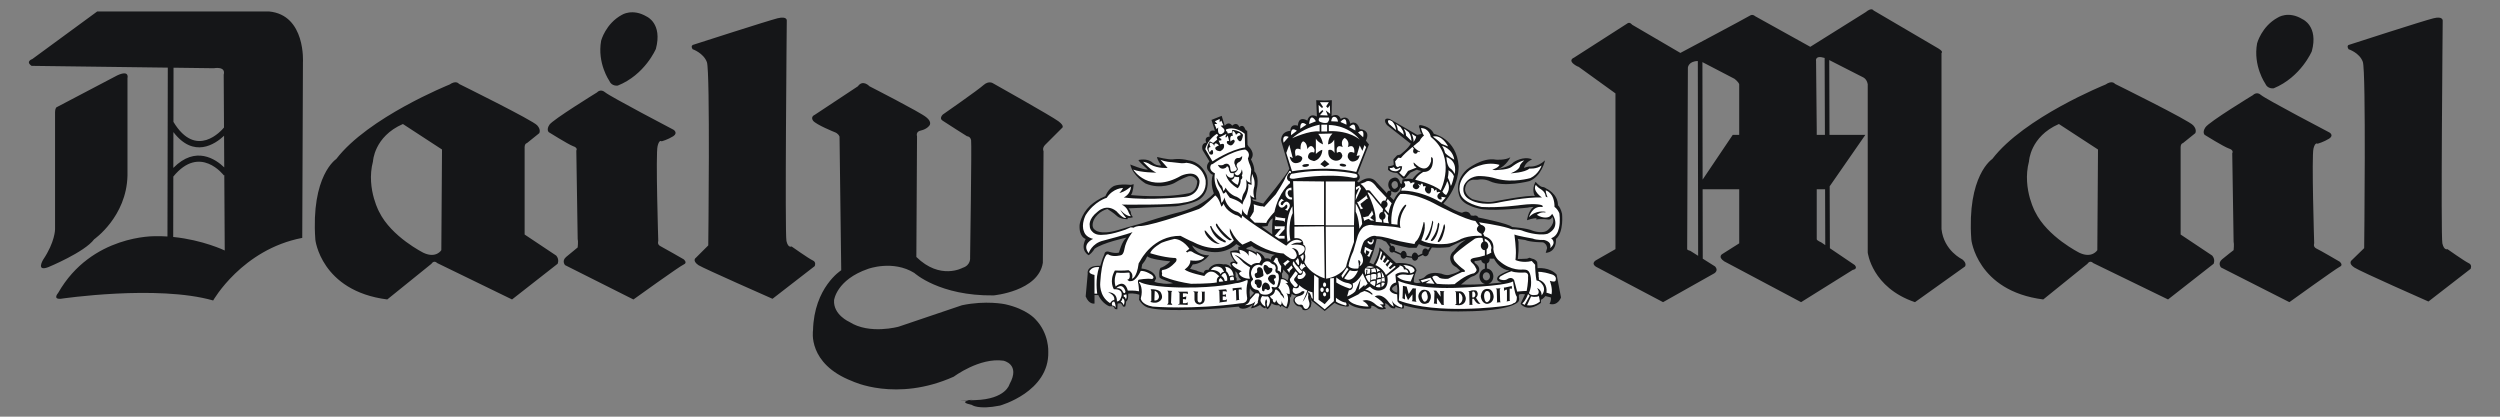 <svg xmlns="http://www.w3.org/2000/svg" fill="none" viewBox="0 0 240 40" height="40" width="240">
<rect x="0" y="0" width="240" height="40" fill="#808080" stroke="none"/>
<path fill="#151618" d="M121.625 22.122L122.146 22.513C122.081 21.927 122.18 20.947 122.18 20.947C121.786 21.207 121.69 21.697 121.69 21.697L121.135 21.762L121.625 22.122ZM143.005 26.363C142.94 26.233 142.841 26.136 142.677 26.136C142.516 26.136 142.352 26.298 142.352 26.527C142.352 26.757 142.516 26.918 142.677 26.918C142.872 26.918 143.037 26.757 143.037 26.527C143.036 26.463 143.005 26.429 143.005 26.363ZM142.992 24.832C143 24.86 143.005 24.894 143.005 24.928C143.004 25.009 142.978 25.087 142.931 25.153C142.884 25.219 142.819 25.269 142.743 25.297V25.779C142.833 25.788 142.92 25.815 142.999 25.86C143.078 25.904 143.147 25.964 143.201 26.036C143.307 26.178 143.363 26.35 143.363 26.526C143.363 26.878 143.163 27.162 142.871 27.25C143.676 27.188 144.181 27.114 144.181 27.114C143.396 26.95 143.853 26.494 143.853 26.494C144.213 26.199 144.897 25.97 144.897 25.97C144.082 25.871 143.626 25.22 143.427 24.829H142.992V24.832ZM142.581 27.27C142.269 27.218 142.026 26.913 142.026 26.527C142.026 26.158 142.25 25.86 142.548 25.792V25.313C142.458 25.299 142.376 25.258 142.311 25.194C142.247 25.13 142.205 25.048 142.19 24.959L142.188 24.961C141.862 25.057 141.567 25.057 141.567 25.057C141.502 25.221 141.633 25.287 141.633 25.287C142.318 25.776 141.862 26.233 141.862 26.233C141.537 26.527 141.373 26.527 141.373 26.527C141.047 26.626 140.263 27.312 140.263 27.312C141.135 27.338 141.934 27.312 142.581 27.27ZM133.636 24.243C133.695 24.244 133.753 24.225 133.801 24.191L134.452 24.473C134.452 24.668 134.582 24.833 134.746 24.833C134.848 24.833 134.937 24.768 134.989 24.674L135.541 24.756C135.577 24.92 135.69 25.029 135.823 25.029C135.974 25.029 136.126 24.89 136.146 24.69L136.607 24.471C136.662 24.553 136.743 24.605 136.837 24.605C136.998 24.605 137.162 24.441 137.162 24.245L137.457 23.758C138.012 23.801 138.569 23.79 139.122 23.724C140.002 23.266 140.722 23.005 140.722 23.005C140.459 23.2 140.197 23.366 140.033 23.56C139.869 23.723 139.717 23.898 139.577 24.082C139.459 24.168 139.364 24.281 139.301 24.412C139.238 24.544 139.209 24.689 139.217 24.834C139.242 25.021 139.308 25.199 139.412 25.356C139.576 25.551 139.805 25.651 139.805 25.651L140.165 25.976C139.87 26.206 139.217 26.367 139.217 26.367C138.857 26.501 138.37 26.271 138.37 26.271C137.226 26.011 136.835 26.531 136.835 26.531C136.606 26.791 136.182 26.826 136.182 26.826L136.377 27.121C135.952 27.252 135.726 27.088 135.726 27.088C135.692 26.533 135.986 25.978 135.986 25.978C135.855 25.097 134.026 25.259 134.026 25.259L133.571 24.832L133.472 24.733L132.428 23.754C132.428 24.049 132.297 24.473 132.136 24.833C132.005 25.125 131.841 25.388 131.841 25.388L131.45 25.191C131.524 25.082 131.579 24.961 131.611 24.833C131.937 24.049 132.166 22.939 132.166 22.939C132.361 22.939 132.527 22.972 132.656 23.004C132.755 23.07 132.82 23.103 132.82 23.103C132.896 23.139 132.979 23.174 133.068 23.209L133.428 23.721C133.394 23.781 133.376 23.849 133.376 23.918C133.375 24.113 133.472 24.243 133.636 24.243ZM137.281 23.735L137.09 24.006C137.064 23.961 137.027 23.924 136.982 23.897C136.938 23.87 136.887 23.855 136.835 23.852C136.671 23.852 136.541 24.014 136.541 24.243C136.541 24.274 136.543 24.306 136.551 24.334L136.135 24.529C136.091 24.375 135.958 24.242 135.823 24.242C135.662 24.242 135.531 24.437 135.531 24.633L135.033 24.548C135.039 24.523 135.041 24.497 135.041 24.471C135.041 24.277 134.908 24.078 134.746 24.078C134.624 24.078 134.522 24.187 134.478 24.323L133.902 24.063C133.921 24.017 133.931 23.968 133.93 23.918C133.93 23.754 133.799 23.592 133.635 23.592C133.609 23.591 133.583 23.596 133.559 23.606L133.406 23.33H133.403C134.234 23.6 135.265 23.788 135.265 23.788H135.984L136.214 23.428C136.51 23.594 136.893 23.689 137.281 23.735ZM133.412 18.162C133.439 18.195 133.464 18.226 133.491 18.254L133.45 18.327C133.428 18.312 133.403 18.304 133.376 18.303C133.246 18.303 133.147 18.434 133.147 18.564L133.116 18.532L132.853 18.238L132.757 18.14L132.169 17.52C131.483 16.606 130.439 17.52 130.439 17.52L130.277 17.389C130.83 17.062 130.343 16.638 130.343 16.638L131.419 13.863L131.125 13.505C131.649 12.427 130.539 12.395 130.539 12.395C130.211 11.415 129.624 11.873 129.624 11.873C129.429 10.926 128.709 11.415 128.709 11.415C128.448 10.763 127.828 11.154 127.828 11.154L127.859 9.62L127.142 9.652L126.358 9.62L126.423 11.186C125.642 10.795 125.508 11.578 125.508 11.578C124.596 11.055 124.596 12.068 124.596 12.068C123.843 11.838 123.877 12.557 123.877 12.557C122.866 12.655 122.996 13.537 122.996 13.537L123.778 16.212C123.583 16.702 121.266 19.542 121.266 19.542L120.285 19.249L120.22 19.086C120.448 19.217 120.612 19.151 120.612 19.151C120.515 18.825 120.644 18.172 120.644 18.172C120.939 16.9 120.416 16.442 120.416 16.442C120.448 15.919 120.089 15.3 120.089 15.3C120.579 14.68 119.861 14.059 119.861 14.059L119.763 13.895L119.731 12.557C119.6 12.557 119.534 12.393 119.534 12.393C119.338 11.838 118.979 12.198 118.979 12.198C118.718 11.611 118.294 12.068 118.294 12.068C117.934 11.578 117.575 12.068 117.575 12.068L117.281 11.12L116.302 11.511L116.629 12.556C115.91 12.392 116.139 13.111 116.139 13.111C115.519 13.143 115.812 13.698 115.812 13.698C115.225 13.763 115.454 14.417 115.454 14.417L116.106 15.493C115.583 16.081 116.074 16.473 116.074 16.473C116.238 16.767 116.434 16.767 116.434 16.767C116.139 17.649 116.532 18.563 116.532 18.563C116.107 19.053 115.487 19.444 114.932 19.737C114.117 20.129 113.398 20.325 113.398 20.325C112.124 20.62 109.612 21.435 109.612 21.435C108.73 21.662 107.327 22.086 107.327 22.086C105.564 22.611 105.107 22.056 105.107 22.056C104.683 21.793 105.009 21.107 105.009 21.107C105.434 20.259 106.315 20.063 106.315 20.063C106.936 20.456 107.164 20.683 107.164 20.683C107.555 21.076 108.242 21.043 108.242 21.043L108.274 20.912C108.567 20.946 108.763 20.847 108.763 20.847C108.567 20.652 108.567 20.423 108.567 20.423C108.567 20.26 108.339 20 108.339 20L112.876 19.804C113.04 19.773 113.17 19.773 113.3 19.738C114.867 19.445 115.227 19.086 115.227 19.086C116.303 18.236 115.847 16.833 115.847 16.833C115.259 15.463 114.117 15.396 114.117 15.396C113.235 15.168 112.583 15.299 112.583 15.299C112.093 15.332 111.082 15.071 111.082 15.071C111.049 15.265 111.473 15.886 111.473 15.886C111.327 15.899 111.179 15.883 111.039 15.838C110.899 15.793 110.769 15.721 110.658 15.626C110.135 15.136 109.286 15.364 109.286 15.364C109.417 15.626 110.202 16.279 110.202 16.279C109.744 16.311 108.505 15.79 108.505 15.79C108.733 16.868 109.973 17.617 109.973 17.617C111.442 18.238 112.715 17.585 112.715 17.585C113.335 17.194 113.955 16.965 113.955 16.965C114.049 16.922 114.151 16.9 114.253 16.901C114.356 16.901 114.458 16.924 114.551 16.968C114.644 17.011 114.726 17.074 114.793 17.153C114.859 17.231 114.907 17.323 114.935 17.422C114.869 18.532 114.053 18.564 114.053 18.564C111.702 19.054 108.569 18.727 108.569 18.727C108.797 18.434 108.83 17.683 108.83 17.683L108.569 17.748C107.199 17.617 106.838 17.912 106.838 17.912C106.349 18.206 106.121 18.826 106.121 18.826C105.5 19.087 105.011 19.413 104.651 19.74C103.737 20.623 103.639 21.601 103.639 21.601C103.574 22.776 104.226 22.94 104.226 22.94C103.639 24.081 104.52 24.506 104.52 24.506C104.912 24.214 105.075 23.886 105.075 23.886C105.858 23.3 108.143 22.809 108.143 22.809C107.686 23.169 107.424 24.245 107.424 24.245C107.033 24.375 106.38 24.146 106.38 24.146C106.021 24.115 106.021 24.409 106.021 24.409L105.857 24.8L105.628 25.519C104.225 25.453 104.421 26.268 104.421 26.268L104.225 28.455C104.552 29.27 105.074 29.141 105.074 29.141V28.326H105.432C105.857 29.206 106.51 29.402 106.51 29.402H106.706C106.934 29.337 107.033 29.665 107.033 29.665L107.261 29.696L107.293 29.141L107.553 29.11C107.718 29.175 107.815 29.436 107.815 29.436H108.01C108.075 29.305 108.108 28.946 108.108 28.946C108.37 28.782 108.303 28.196 108.303 28.196C108.826 28.097 109.381 28.295 109.381 28.295L109.349 28.782C109.74 29.436 110.231 29.534 110.231 29.534C110.558 29.63 111.046 29.696 111.634 29.729C112.647 29.794 113.919 29.76 115.095 29.729C116.37 29.665 117.644 29.566 118.914 29.434C119.045 29.629 119.109 29.598 119.109 29.598C119.664 29.793 120.284 29.205 120.284 29.205L120.089 29.598C120.514 29.565 120.971 29.27 120.971 29.27C121.084 29.425 121.244 29.54 121.427 29.598L121.526 29.5L121.657 29.694C121.917 29.564 122.081 29.109 122.081 29.109C122.376 29.369 122.8 29.303 122.8 29.303L122.931 29.498L123.027 29.334C123.222 29.468 123.582 29.629 123.582 29.629C123.975 29.139 123.811 28.423 123.811 28.423L123.91 28.584L124.006 28.194C124.201 28.388 124.53 28.388 124.53 28.388C123.91 28.648 124.268 29.107 124.268 29.107C124.344 29.236 124.459 29.338 124.596 29.399C124.699 29.387 124.804 29.413 124.888 29.474C124.973 29.535 125.031 29.625 125.052 29.728C125.542 29.957 125.836 29.433 125.836 29.433L125.902 29.042C125.803 28.812 125.803 28.454 125.803 28.454L125.902 28.878L126.063 28.977L127.173 29.857L128.122 29.073C128.643 29.433 129.362 29.433 129.362 29.433C129.622 29.433 129.428 29.107 129.428 29.107C130.277 29.793 131.549 29.629 131.549 29.629C131.743 29.468 131.614 29.369 131.614 29.369C131.844 29.27 132.234 29.598 132.234 29.598C132.56 29.825 133.05 29.629 133.05 29.629C133.019 29.468 132.855 29.434 132.855 29.434C133.084 29.434 132.953 29.109 132.953 29.109C133.18 29.139 133.378 29.401 133.378 29.401C133.572 29.664 133.933 29.598 133.933 29.598L133.963 29.434C134.193 29.598 134.713 29.629 134.713 29.629C134.846 29.498 134.746 29.303 134.746 29.303C137.097 30.022 140.588 29.889 140.588 29.889C145.127 29.858 145.747 28.977 145.747 28.977C145.911 28.779 145.812 28.552 145.812 28.552V28.292C146.042 28.159 146.401 28.259 146.401 28.259L146.072 28.945L145.976 29.174C146.758 30.055 147.933 29.075 147.933 29.075V28.78C148.163 28.684 148.358 28.423 148.358 28.423L148.882 28.554C148.947 28.849 148.751 29.174 148.751 29.174C149.566 29.401 149.858 28.554 149.858 28.554L149.437 26.364C148.783 25.615 147.608 25.744 147.608 25.744L147.574 25.189C147.509 24.994 147.282 24.864 147.085 24.832L146.833 24.741L146.595 24.832C146.235 24.862 145.712 24.862 145.712 24.862V24.832L145.778 24.079V23.232L145.712 22.937L146.401 23.036C146.922 23.263 148.131 23.263 148.131 23.263C148.522 23.427 148.522 23.818 148.522 23.818L148.391 24.277C149.501 24.178 149.37 22.937 149.37 22.937C150.152 22.284 149.956 20.521 149.956 20.521C149.857 20.097 149.696 19.836 149.596 19.737L149.565 19.706C149.565 18.595 148.455 18.105 148.455 18.105C148.26 17.942 148.031 17.942 148.031 17.942C147.771 17.877 147.41 17.452 147.41 17.452C146.986 18.235 147.345 18.822 147.345 18.822C146.691 18.691 143.426 19.345 143.426 19.345C142.644 19.541 141.339 19.117 141.339 19.117C140.521 18.659 140.654 18.072 140.654 18.072C140.815 17.125 141.599 17.256 141.599 17.256H141.829C142.514 17.125 143.004 17.387 143.004 17.387C144.374 18.039 146.821 17.387 146.821 17.387C147.996 16.929 148.324 15.395 148.324 15.395C147.54 16.114 146.79 15.983 146.79 15.983C146.624 16.016 146.461 16.06 146.3 16.114C146.431 15.559 147.082 15.297 147.082 15.297C146.235 14.938 145.321 15.559 145.321 15.559C144.865 16.049 143.851 16.211 143.851 16.211C144.601 15.918 144.994 15.101 144.994 15.101C144.505 15.395 143.624 15.329 143.624 15.329C142.285 15.068 140.816 16.275 140.816 16.275C139.477 17.516 140.131 18.887 140.131 18.887C140.295 19.278 140.686 19.573 141.11 19.736C141.73 20.03 142.381 20.096 142.381 20.096C143.786 20.259 146.659 19.932 146.659 19.932C146.919 19.866 147.214 19.866 147.214 19.866C146.69 20.259 146.594 21.14 146.594 21.14C147.116 20.946 147.506 20.946 147.506 20.946L147.476 21.076C148.096 20.978 148.616 21.076 148.616 21.076C148.945 21.107 149.01 20.816 149.01 20.816C149.401 21.402 148.616 22.057 148.616 22.057C148.16 22.513 147.149 22.153 147.149 22.153C146.594 21.893 145.156 21.793 145.156 21.793C144.896 21.467 141.925 20.88 141.925 20.88C141.761 20.585 141.469 20.716 141.469 20.716L141.206 20.683C140.946 20.063 140.359 20.423 140.359 20.423C139.934 20.357 139.249 19.966 138.855 19.737C138.66 19.64 138.563 19.542 138.563 19.542C140.129 17.812 140.031 15.952 140.031 15.952C139.836 13.275 137.649 12.851 137.649 12.851C137.324 12.068 136.279 12.002 136.279 12.002L136.214 12.166L136.31 12.395C136.279 12.559 136.474 12.852 136.474 12.852L136.05 12.95L133.406 11.415C132.755 11.253 133.015 11.806 133.015 11.806L133.146 12.002L135.431 13.798C135.201 14.254 134.42 14.842 134.42 14.842L134.125 14.908L133.765 15.299L133.798 15.822C133.634 15.952 133.274 15.952 133.274 15.952L133.243 16.279C133.47 16.606 134.123 16.606 134.123 16.606L134.645 17.128C134.809 17.226 134.94 17.096 134.94 17.096L135.396 16.574L136.016 16.281C136.18 16.378 136.475 16.411 136.475 16.411C136.051 16.575 135.595 17.194 135.595 17.194C135.235 17.096 134.646 17.226 134.646 17.226L134.581 17.585L134.562 17.672L134.42 17.585C134.19 16.639 133.471 17.226 133.471 17.226C133.355 17.352 133.286 17.513 133.275 17.683C133.264 17.854 133.313 18.023 133.412 18.162ZM133.427 18.845C133.506 18.809 133.57 18.697 133.57 18.563C133.57 18.525 133.562 18.488 133.546 18.454L133.59 18.344C133.692 18.427 133.82 18.472 133.951 18.471C134.287 18.46 134.418 17.975 134.418 17.975H134.5L134.418 18.366C134.09 18.562 133.798 19.214 133.798 19.214L133.427 18.845ZM133.631 17.912C133.456 17.549 133.831 17.388 133.831 17.388C134.287 17.323 134.191 17.909 134.191 17.909C134.069 18.063 133.97 18.12 133.889 18.127C133.711 18.142 133.634 17.915 133.631 17.912ZM115.812 24.798C115.551 25.028 115.093 25.353 114.506 25.387L114.245 25.808L114.865 25.972L114.996 26.038L115.551 26.202C115.551 26.202 115.583 25.842 116.009 25.907C116.009 25.907 116.302 25.123 117.477 25.385C117.477 25.385 117.673 25.32 117.934 25.451C118.032 25.516 118.13 25.581 118.227 25.677L118.096 25.253C118.096 25.253 118.227 25.058 118.553 25.123C118.553 25.123 118.422 24.992 118.324 24.797C118.186 24.606 118.107 24.379 118.096 24.143C118.096 24.143 118.487 23.982 118.879 24.047V23.687H119.108L118.683 23.427C118.683 23.427 117.605 24.633 115.582 24.047C115.182 23.934 114.798 23.77 114.44 23.558C114.44 23.558 114.832 24.537 116.073 24.504C116.074 24.504 115.977 24.634 115.812 24.798ZM110.558 24.798C111.21 24.993 112.353 25.093 112.353 25.093C112.255 25.189 112.157 25.288 112.06 25.353C111.701 25.648 111.407 25.713 111.407 25.713C111.211 26.039 111.31 26.629 111.31 26.629C111.407 26.759 111.701 26.855 111.962 26.954C112.289 27.085 112.615 27.184 112.615 27.184C112.216 27.265 111.806 27.265 111.407 27.184C111.047 27.15 110.821 27.05 110.821 27.05L110.983 26.725C110.853 25.875 109.58 25.779 109.58 25.779L109.645 25.388C109.808 25.191 109.972 24.964 110.037 24.8C110.078 24.739 110.111 24.674 110.135 24.605C110.2 24.67 110.363 24.736 110.527 24.8L110.558 24.798ZM133.801 27.508C133.702 27.573 133.636 27.639 133.636 27.768C133.636 27.768 133.702 27.963 134.126 28.093C134.126 28.093 134.191 27.736 134.093 27.344C134.091 27.344 133.93 27.409 133.801 27.508ZM118.914 26.918L119.142 26.853C119.142 26.853 118.914 26.658 118.882 26.527C118.882 26.527 118.882 26.267 118.589 26.038L118.621 26.267V26.593L118.718 26.691V26.951L118.914 26.918ZM119.959 28.063L119.992 28.552L120.416 28.093C120.383 28.094 120.349 28.086 120.32 28.069C120.291 28.052 120.268 28.027 120.252 27.997C120.089 27.867 119.992 27.672 119.992 27.672L119.959 28.063ZM121.434 24.81C121.682 24.782 121.89 24.8 122.008 24.941C122.005 24.733 122.096 24.525 122.407 24.471C122.407 24.471 121.721 24.341 121.101 24.111C120.71 23.981 120.317 23.817 120.187 23.622L119.893 23.721L119.664 23.817V23.915C119.664 23.915 120.284 24.011 120.611 24.275V24.142C120.611 24.143 121.205 24.255 121.434 24.81ZM123.156 26.103C123.156 26.038 123.19 25.972 123.19 25.874L123.679 26.398C123.679 26.398 123.775 26.723 123.581 26.919C123.581 26.919 123.484 26.823 123.354 26.758C123.272 26.717 123.182 26.695 123.091 26.693L123.06 26.268C123.06 26.267 123.126 26.202 123.156 26.103ZM83.465 8.28C83.465 8.28 88.329 10.762 88.916 11.251C89.536 11.741 89.209 12.068 89.209 12.068C89.209 12.068 88.981 12.393 88.426 12.524C87.87 12.621 88.035 13.079 88.035 13.079L87.97 24.668C90.255 26.919 92.409 25.712 92.409 25.712C93.226 25.452 93.129 24.733 93.129 24.733C93.129 24.733 93.293 13.831 93.226 13.471C93.161 13.08 92.835 13.08 92.835 13.08C92.835 13.08 90.811 11.806 90.484 11.579C90.124 11.351 90.516 10.992 90.516 10.992C90.516 10.992 93.944 8.61 94.435 8.152C94.924 7.728 95.316 7.988 95.316 7.988C95.316 7.988 100.963 11.155 101.616 11.645C102.268 12.134 101.943 12.297 101.943 12.297L100.343 13.897C100.016 14.223 100.179 14.517 100.179 14.517L100.114 25.224C99.689 27.965 95.38 28.359 95.38 28.359C90.19 28.424 87.775 26.204 87.775 26.204C85.718 24.93 83.335 25.811 83.335 25.811C80.3 26.855 80.071 28.815 80.071 28.815C79.972 30.22 81.54 30.904 81.54 30.904C83.466 32.145 86.273 31.36 86.273 31.36C88.656 30.545 92.344 29.305 92.344 29.305C94.661 28.815 96.489 29.206 96.489 29.206C98.578 29.665 99.394 30.644 99.394 30.644C100.733 32.014 100.635 33.776 100.635 33.776C100.733 37.63 95.999 38.935 95.999 38.935C93.878 39.359 93.291 38.87 93.291 38.87C91.789 38.542 93.389 38.38 93.389 38.38C93.389 38.38 90.646 38.542 93.617 38.411C96.588 38.315 96.915 36.879 96.915 36.879C97.993 34.952 96.328 34.626 96.328 34.626C94.042 34.301 91.562 36.16 91.562 36.16C86.013 38.64 81.803 36.585 81.803 36.585C77.494 34.92 78.049 31.721 78.049 31.721C78.146 27.576 80.758 25.944 80.758 25.944L80.595 13.115C80.465 12.788 80.138 12.691 80.138 12.691C80.138 12.691 78.342 11.972 78.049 11.581C77.787 11.189 78.211 11.026 78.211 11.026L82.358 8.283C82.844 7.596 83.465 8.28 83.465 8.28ZM3.033 6.322C2.413 5.898 3.099 5.67 3.099 5.67L9.334 1.099H25.817C29.375 1.425 29.082 5.995 29.082 5.995L29.016 22.837C23.239 23.947 20.464 28.846 20.464 28.846C15.077 27.312 5.84 28.682 5.84 28.682C5.024 28.747 5.579 28.127 5.579 28.127C8.778 22.512 14.914 22.676 14.914 22.676C15.31 22.668 15.699 22.679 16.076 22.703L16.108 6.493L3.033 6.322ZM11.259 7.236C12.466 6.681 12.238 7.497 12.238 7.497V16.865C12.141 20.815 9.039 22.971 9.039 22.971C8.125 24.211 4.633 25.647 4.633 25.647C3.426 26.103 4.143 24.928 4.143 24.928C5.285 23.232 5.285 22.022 5.285 22.022V10.762C5.285 10.435 5.416 10.304 5.416 10.304L11.259 7.236ZM16.628 22.749C19.482 23.036 21.575 24.047 21.575 24.047L21.532 16.805L21.488 16.838C21.482 16.83 19.198 13.815 16.639 16.949L16.628 22.749ZM21.527 16.071L21.51 13.034C20.636 13.851 18.599 15.227 16.646 12.68L16.639 16.119C18.79 13.937 20.724 15.296 21.527 16.071ZM21.504 12.241L21.475 7.17C21.703 6.322 20.529 6.55 20.529 6.55L16.659 6.499L16.65 11.701C18.839 15.329 21.28 12.515 21.504 12.241ZM66.555 4.298C66.555 4.298 73.736 1.981 74.65 1.753C75.595 1.525 75.531 1.981 75.531 1.981C75.531 1.981 75.337 22.415 75.499 23.134C75.662 23.852 75.989 23.658 75.989 23.658C75.989 23.658 77.654 24.833 78.013 24.994C78.405 25.159 78.209 25.549 78.209 25.549L74.161 28.684C74.161 28.684 67.567 25.779 67.046 25.453C66.393 24.994 66.817 24.734 66.817 24.734L67.993 23.559C67.993 23.559 68.188 6.846 67.862 5.965C67.535 5.083 66.491 4.724 66.491 4.724C66.261 4.364 66.555 4.298 66.555 4.298ZM58.493 7.759C58.721 8.314 59.308 8.216 59.308 8.216C61.92 7.172 62.965 4.691 62.965 4.691C63.617 2.243 62.083 1.59 62.083 1.59C60.712 0.774 59.7 1.426 59.7 1.426C58.133 2.275 57.709 3.907 57.709 3.907C57.318 6.062 58.493 7.759 58.493 7.759ZM57.318 8.869C57.318 8.869 53.074 11.481 52.747 11.97C52.421 12.46 52.683 12.689 52.683 12.689C52.683 12.689 54.511 13.831 55.001 14.027C55.522 14.19 55.326 14.452 55.326 14.452L55.457 22.939C55.522 23.168 55.457 23.754 55.457 23.754C55.457 23.754 54.738 24.342 54.347 24.669C53.891 25.06 54.248 25.453 54.248 25.453L60.81 28.75C60.81 28.75 65.249 25.551 65.641 25.388C66.032 25.224 65.641 24.898 65.641 24.898C65.641 24.898 63.715 23.788 63.389 23.624C63.063 23.46 63.194 23.135 63.194 23.135C63.194 23.135 62.933 14.744 63.129 14.026C63.292 13.34 63.52 13.569 63.52 13.569C63.52 13.569 64.107 13.406 64.63 13.079C65.119 12.752 64.663 12.459 64.663 12.459C64.663 12.459 58.559 9.261 58.102 8.869C57.643 8.476 57.318 8.869 57.318 8.869ZM30.273 23.003C30.257 22.937 30.779 27.932 37.177 28.748L41.42 25.323C41.42 25.323 41.648 24.929 41.975 25.255L49.156 28.748L53.531 25.323C53.531 25.323 53.727 24.929 53.4 24.538L50.364 22.513V14.189C50.364 14.189 50.331 13.798 50.592 13.733L51.767 12.787C51.767 12.787 51.963 12.46 51.572 12.036C51.212 11.579 44.064 8.054 44.064 8.054C44.064 8.054 43.803 7.663 43.149 8.119C43.149 8.119 35.348 11.253 32.279 15.267C32.281 15.267 29.833 16.833 30.273 23.003ZM36.394 20.327C36.59 20.684 35.087 18.204 35.806 15.495C35.806 15.495 35.905 13.112 38.679 11.905L42.433 14.353L42.367 24.014C42.367 24.014 41.878 24.832 40.67 24.277C40.67 24.277 37.569 22.743 36.394 20.327ZM216.286 9.129C216.286 9.129 212.044 11.707 211.716 12.23C211.391 12.72 211.651 12.948 211.651 12.948C211.651 12.948 213.48 14.09 213.969 14.254C214.491 14.418 214.295 14.71 214.295 14.71L214.426 23.198C214.491 23.427 214.426 24.013 214.426 24.013C214.426 24.013 213.706 24.568 213.316 24.896C212.859 25.287 213.22 25.677 213.22 25.677L219.78 29.007C219.78 29.007 224.22 25.808 224.611 25.612C225.002 25.451 224.611 25.123 224.611 25.123C224.611 25.123 222.717 24.013 222.359 23.851C222.031 23.687 222.162 23.362 222.162 23.362C222.162 23.362 221.901 14.972 222.096 14.254C222.26 13.602 222.49 13.798 222.49 13.798C222.49 13.798 223.075 13.634 223.6 13.308C224.089 12.982 223.63 12.721 223.63 12.721C223.63 12.721 217.526 9.522 217.07 9.13C216.645 8.738 216.286 9.129 216.286 9.129ZM151.392 6.354C150.381 5.799 151.1 5.538 151.1 5.538L156.191 2.273C156.451 2.045 156.681 2.372 156.681 2.372L161.316 5.081C161.316 5.081 167.582 1.752 168.008 1.491C168.268 1.327 168.497 1.557 168.497 1.557L173.787 4.494L179.107 1.165C179.693 0.675 179.857 1.001 179.857 1.001L186.092 4.657C186.614 4.984 186.384 5.081 186.384 5.081V21.992C186.614 24.078 188.377 24.897 188.377 24.897C188.867 25.288 188.637 25.583 188.637 25.583L183.837 29.009C179.693 27.604 179.302 24.243 179.302 24.243V8.084C179.203 7.529 178.812 7.399 178.812 7.399L175.608 5.766L175.632 12.947H179.074L175.648 17.885L175.669 23.83L178.064 25.451C178.389 25.842 177.869 25.907 177.869 25.907L172.905 29.007L165.529 25.09C164.844 24.632 165.365 24.372 165.365 24.372L166.965 23.36V18.17H163.452L163.465 24.833L164.649 25.581C165.009 25.972 164.583 26.233 164.583 26.233L159.654 29.007L153.224 25.612C152.669 25.252 153.255 24.961 153.255 24.961L155.084 23.917V8.966L151.558 6.421L151.392 6.354ZM175.165 5.564C174.191 5.261 174.342 5.866 174.342 5.866L174.407 12.427V12.95H175.192L175.165 5.564ZM175.208 18.171H174.407V22.971C174.438 23.102 174.831 23.263 174.831 23.263L175.225 23.531L175.208 18.171ZM163.451 17.242L166.343 12.948H166.963V8.084C166.867 7.824 166.507 7.563 166.507 7.563L163.432 5.963L163.451 17.242ZM162.991 5.858C162.089 5.878 162.037 6.486 162.037 6.486L161.969 23.918C161.969 24.014 162.264 24.079 162.264 24.079L163.021 24.558L162.991 5.858ZM189.248 23.003C189.232 22.937 189.754 27.932 196.153 28.748L200.396 25.323C200.396 25.323 200.625 24.929 200.95 25.255L208.132 28.748L212.506 25.323C212.506 25.323 212.701 24.929 212.375 24.538L209.34 22.513V14.189C209.34 14.189 209.31 13.798 209.57 13.733L210.745 12.787C210.745 12.787 210.94 12.46 210.55 12.036C210.19 11.579 203.041 8.054 203.041 8.054C203.041 8.054 202.781 7.663 202.126 8.119C202.126 8.119 194.324 11.253 191.256 15.267C191.255 15.267 188.808 16.833 189.248 23.003ZM195.369 20.327C195.564 20.684 194.063 18.204 194.783 15.495C194.783 15.495 194.879 13.112 197.654 11.905L201.408 14.353L201.343 24.014C201.343 24.014 200.853 24.832 199.644 24.277C199.644 24.277 196.544 22.743 195.369 20.327ZM225.525 4.298C225.525 4.298 232.671 1.981 233.62 1.753C234.532 1.525 234.5 1.981 234.5 1.981C234.5 1.981 234.305 22.644 234.467 23.363C234.631 24.079 234.956 23.918 234.956 23.918C234.956 23.918 236.621 25.093 236.981 25.255C237.372 25.419 237.176 25.81 237.176 25.81L233.13 28.945C233.13 28.945 226.536 26.039 226.014 25.68C225.361 25.256 225.785 24.964 225.785 24.964L226.96 23.82C226.96 23.82 227.155 6.814 226.829 5.932C226.504 5.051 225.459 4.725 225.459 4.725C225.231 4.33 225.525 4.298 225.525 4.298ZM217.462 8.02C217.691 8.575 218.277 8.476 218.277 8.476C220.89 7.399 221.935 4.919 221.935 4.919C222.586 2.503 221.052 1.85 221.052 1.85C219.682 1.002 218.67 1.686 218.67 1.686C217.102 2.535 216.68 4.168 216.68 4.168C216.286 6.322 217.462 8.02 217.462 8.02Z" clip-rule="evenodd" fill-rule="evenodd"></path>
<path fill="white" d="M116.628 11.644L117.086 11.416V11.743L117.248 11.58L117.443 12.036L117.183 12.07L117.347 12.232C117.706 12.494 117.478 12.722 117.478 12.722L117.314 12.853C116.791 13.047 116.955 12.232 116.955 12.232L116.791 12.395L116.596 11.906H116.857L116.628 11.644Z" clip-rule="evenodd" fill-rule="evenodd"></path>
<path fill="white" d="M116.137 13.699C116.529 13.731 116.561 14.026 116.561 14.026C116.593 13.471 117.018 13.96 117.018 13.96C116.88 14.003 116.756 14.082 116.659 14.188C116.659 14.515 117.148 14.515 117.148 14.515C117.573 14.286 117.507 14.026 117.507 14.026C117.573 13.666 117.148 13.862 117.148 13.862L116.984 13.503L117.246 13.471V13.34L117.018 13.209L117.737 12.851L117.638 13.144L117.703 13.209L117.866 13.013L117.997 13.536C117.67 13.471 117.801 13.764 117.801 13.764C117.986 13.964 118.134 13.983 118.242 13.94C118.334 13.896 118.408 13.822 118.453 13.731C118.649 13.503 118.421 13.404 118.421 13.404C118.161 13.502 118.128 13.6 118.128 13.6C117.997 12.915 118.356 13.044 118.356 13.044C118.258 12.718 118.356 12.554 118.356 12.554C118.617 12.685 118.649 12.945 118.649 12.945C119.04 12.521 119.105 12.977 119.105 12.977C118.584 13.076 118.812 13.369 118.812 13.369C118.935 13.563 119.031 13.594 119.107 13.546C119.272 13.437 119.333 12.941 119.333 12.941C119.04 12.517 118.289 12.441 118.289 12.484L118.257 12.749L117.865 12.814L117.799 12.618L117.702 12.586V12.422C118.648 12.063 119.498 12.847 119.498 12.847L119.53 14.152C118.126 14.349 116.396 15.491 116.396 15.491L115.71 14.315C115.94 13.369 116.82 12.847 116.82 12.847L116.951 12.977L116.787 13.173L116.852 13.401L116.461 13.728L116.134 13.564C115.994 13.812 115.858 14.054 115.906 14.315L116.134 14.805C116.592 15.001 116.429 14.446 116.429 14.446C116.299 14.282 116.134 14.641 116.134 14.641C115.841 14.086 116.233 14.118 116.233 14.118C116.072 13.96 116.137 13.699 116.137 13.699ZM105.529 25.646C105.105 26.756 105.333 28.192 105.333 28.192H105.071V26.396C104.32 26.232 104.647 25.94 104.647 25.94C104.941 25.548 105.529 25.646 105.529 25.646ZM106.964 28.943C107.128 29.203 107.095 29.563 107.095 29.563C107.03 29.303 106.768 29.334 106.768 29.334C106.639 28.943 106.964 28.943 106.964 28.943ZM107.585 28.943C107.749 28.847 107.749 28.617 107.749 28.617C108.109 28.779 107.879 29.303 107.879 29.303C107.814 29.074 107.585 28.943 107.585 28.943ZM107.16 27.672C107.683 27.573 107.814 28.062 107.814 28.062C108.042 28.292 108.042 27.964 108.042 27.964C107.747 27.049 107.16 27.672 107.16 27.672ZM107.878 28.292C108.041 28.357 108.106 28.227 108.106 28.227C108.237 28.519 108.073 28.748 108.073 28.748C108.041 28.488 107.878 28.488 107.878 28.488V28.292Z" clip-rule="evenodd" fill-rule="evenodd"></path>
<path fill="white" d="M108.27 27.899C107.943 26.693 107.095 27.508 107.095 27.508C106.867 26.759 107.193 26.169 107.193 26.169C107.683 26.234 108.335 26.169 108.335 26.169C108.498 26.169 108.433 26.268 108.433 26.268C108.564 26.853 108.205 26.853 108.205 26.853C108.466 27.083 108.531 26.984 108.531 26.984C109.054 27.049 109.511 26.008 109.511 26.008C110 25.974 110.589 26.398 110.589 26.398C110.915 26.693 110.589 26.789 110.589 26.789C110.131 26.693 109.315 26.855 109.315 26.855C109.217 26.92 109.249 27.117 109.249 27.117C109.315 27.312 109.348 27.965 109.348 27.965C108.924 27.867 108.27 27.899 108.27 27.899ZM110.424 24.308C110.555 23.818 111.534 23.297 111.534 23.297C112.024 23.102 112.742 22.936 112.742 22.936C113.591 22.97 114.178 23.882 114.178 23.882L113.852 24.142L113.982 24.241C114.277 23.946 114.603 24.275 114.603 24.275C114.896 24.436 115.614 24.699 115.614 24.699C115.287 25.186 114.276 24.991 114.276 24.991C114.308 25.515 113.721 25.871 113.721 25.871C114.113 26.2 115.614 26.494 115.614 26.494C116.169 25.71 116.756 26.265 116.756 26.265C116.887 26.361 117.051 26.525 117.051 26.525C116.724 26.689 116.821 27.113 116.821 27.113C116.169 27.244 114.341 27.244 114.341 27.244C112.546 26.981 111.632 26.525 111.632 26.525C111.469 26.426 111.568 26.296 111.568 26.296L111.534 26.101C111.502 25.871 111.698 25.906 111.698 25.906C112.351 25.807 112.906 25.091 112.906 25.091C113.07 24.7 112.71 24.765 112.71 24.765C111.6 24.701 110.424 24.308 110.424 24.308Z" clip-rule="evenodd" fill-rule="evenodd"></path>
<path fill="white" d="M116.238 25.909C116.663 25.323 117.25 25.714 117.25 25.714C117.38 25.81 117.511 26.105 117.511 26.105C117.25 26.105 117.184 26.334 117.184 26.334C116.956 25.874 116.238 25.909 116.238 25.909ZM117.022 27.049C116.956 26.789 117.186 26.692 117.186 26.692C117.316 26.788 117.446 27.017 117.446 27.017C117.315 27.049 117.022 27.049 117.022 27.049ZM117.25 26.497C117.543 26.628 117.576 26.984 117.576 26.984L117.805 26.953C117.87 26.464 117.609 26.203 117.609 26.203C117.315 26.234 117.25 26.497 117.25 26.497ZM117.576 25.614C117.741 25.713 117.707 26.038 117.707 26.038C117.935 26.202 118.001 26.528 118.001 26.528C118.165 26.429 118.425 26.462 118.425 26.462C118.294 25.549 117.576 25.614 117.576 25.614ZM118.066 26.658L118.098 26.919L118.457 26.888C118.489 26.693 118.392 26.562 118.392 26.562C118.197 26.528 118.066 26.658 118.066 26.658ZM120.351 19.608C120.417 19.868 120.351 20.327 120.351 20.327C120.253 20.522 119.992 20.913 119.992 20.913L120.449 21.372L121.56 21.402C121.691 21.012 122.342 20.358 122.342 20.358C122.766 18.399 123.842 17.583 123.842 17.583V17.42C123.582 17.355 123.55 17.093 123.55 17.093C123.548 16.992 123.571 16.891 123.616 16.8C123.661 16.71 123.728 16.631 123.81 16.572C123.941 16.703 123.941 16.473 123.941 16.473C123.876 16.408 123.777 16.408 123.777 16.408L123.712 16.538L123.42 16.995C123.289 17.419 122.471 18.66 122.471 18.66C122.211 18.921 121.361 19.867 121.361 19.867L121.23 19.802C120.94 19.837 120.351 19.608 120.351 19.608ZM122.246 25.124L122.472 24.733L122.636 24.767C122.702 25.223 122.997 25.549 122.997 25.549L122.963 26.202C122.867 25.973 122.638 25.973 122.638 25.973C122.801 25.387 122.246 25.124 122.246 25.124ZM120.774 28.159H120.546L119.991 28.779C119.958 29.14 119.502 29.304 119.502 29.304C120.383 29.238 120.514 28.913 120.514 28.913C120.469 29.083 120.403 29.246 120.318 29.4C120.872 29.108 120.742 28.978 120.742 28.978C120.841 28.65 120.808 28.618 120.808 28.618C120.841 28.454 120.872 28.423 120.872 28.423C120.94 28.159 120.774 28.159 120.774 28.159ZM121.166 28.422C121.527 28.487 121.721 28.453 121.721 28.453C122.18 28.877 121.691 29.497 121.691 29.497C121.56 29.202 121.625 29.073 121.625 29.073C121.691 28.912 121.56 28.713 121.56 28.713C121.362 28.976 121.492 29.432 121.492 29.432C121.101 29.268 121.005 28.877 121.005 28.877C121.005 28.618 121.166 28.422 121.166 28.422ZM124.822 24.635L125.116 24.408C125.247 24.733 125.02 25.059 125.02 25.059C124.981 24.907 124.913 24.763 124.822 24.635ZM124.365 25.059C124.464 24.963 124.595 24.767 124.595 24.767C124.79 25.059 124.691 25.453 124.691 25.453C124.529 25.354 124.595 25.419 124.595 25.419L124.365 25.059Z" clip-rule="evenodd" fill-rule="evenodd"></path>
<path fill="white" d="M124.264 21.761V22.871C125.213 22.773 125.114 23.492 125.114 23.492C125.505 23.622 125.245 24.307 125.245 24.307C125.409 24.7 125.214 25.157 125.214 25.157C125.704 26.297 127.171 26.723 127.171 26.723L127.106 21.728L124.264 21.761ZM124.07 19.802L124.103 20.455C123.579 21.565 123.874 23.066 123.874 23.066C123.818 23.075 123.765 23.098 123.719 23.131C123.674 23.165 123.638 23.21 123.613 23.261C123.253 20.912 124.07 19.802 124.07 19.802ZM126.159 26.397L126.125 28.846L127.17 29.694L128.053 28.912V26.692L127.693 26.723V28.617L127.17 29.203L126.583 28.779V26.692L126.159 26.397Z" clip-rule="evenodd" fill-rule="evenodd"></path>
<path fill="white" d="M127.142 27.538C127.238 27.538 127.307 27.473 127.307 27.344C127.307 27.214 127.238 27.117 127.142 27.117C127.077 27.117 127.012 27.213 127.012 27.344C127.012 27.474 127.078 27.538 127.142 27.538ZM127.437 28.063C127.503 28.063 127.568 27.964 127.568 27.868C127.568 27.737 127.503 27.639 127.437 27.639C127.339 27.639 127.273 27.737 127.273 27.868C127.273 27.964 127.339 28.063 127.437 28.063ZM127.174 28.454C127.24 28.454 127.308 28.358 127.308 28.259C127.308 28.16 127.24 28.064 127.174 28.064C127.078 28.064 127.013 28.16 127.013 28.259C127.013 28.358 127.078 28.454 127.174 28.454ZM126.914 28.028C127.013 28.028 127.078 27.932 127.078 27.801C127.078 27.703 127.013 27.604 126.914 27.604C126.818 27.604 126.753 27.703 126.753 27.801C126.753 27.932 126.817 28.028 126.914 28.028ZM124.108 25.387C124.074 25.124 124.204 25.092 124.204 25.092C124.334 25.417 124.597 25.613 124.597 25.613V25.583C124.693 25.809 124.988 26.039 124.988 26.039C125.021 26.268 124.793 26.268 124.793 26.268C124.368 25.908 124.108 25.387 124.108 25.387ZM124.759 25.581C124.923 25.387 124.889 25.221 124.889 25.221C124.988 25.385 125.053 25.385 125.053 25.385L125.152 25.32L125.347 25.612C125.117 25.645 124.987 25.907 124.987 25.907C124.793 25.808 124.759 25.581 124.759 25.581ZM123.553 25.873L123.779 26.202C123.779 26.071 123.845 25.972 123.845 25.972L124.108 25.712L123.977 25.483L123.714 25.777C123.649 25.808 123.553 25.873 123.553 25.873ZM123.194 25.288L123.388 25.548C123.422 25.417 123.487 25.387 123.487 25.387L123.813 25.092L123.618 24.961L123.194 25.288ZM122.377 21.663V22.023L122.473 21.991L122.964 21.958L122.377 22.642L122.768 22.904H123.323V22.642H122.737L123.323 21.991V21.697L123.224 21.729H122.473L122.377 21.663ZM122.443 20.848L122.409 21.174L122.473 21.108L123.224 21.207L123.323 21.338L123.388 20.947H123.258L122.573 20.848L122.443 20.751V20.848ZM123.028 19.086L123.258 19.249L123.094 19.314C122.834 19.542 122.998 19.673 122.998 19.673C123.159 19.772 123.192 19.576 123.192 19.576C123.452 19.217 123.649 19.412 123.649 19.412C123.977 19.64 123.747 20 123.747 20L123.649 20.131L123.618 20.228L123.358 20.131L123.489 20.033C123.619 19.934 123.585 19.773 123.585 19.773C123.519 19.478 123.358 19.773 123.358 19.773C122.964 20.164 122.769 19.74 122.769 19.74C122.604 19.444 123.028 19.086 123.028 19.086ZM123.977 18.008V18.27C123.583 18.171 123.617 18.563 123.617 18.563C123.713 19.019 124.041 18.954 124.041 18.954V19.15C123.582 19.215 123.42 18.79 123.42 18.79C123.258 18.041 123.977 18.008 123.977 18.008ZM124.269 21.598H127.109V17.421L124.14 17.388L124.269 21.598ZM124.042 13.275C124.795 12.619 125.705 12.169 126.684 11.969V12.621C125.707 12.492 124.042 13.275 124.042 13.275ZM127.568 12.002V12.589C129.59 12.524 130.539 13.406 130.539 13.406C129.329 11.936 127.568 12.002 127.568 12.002ZM126.849 11.969V12.623H127.404V11.969H126.849ZM123.224 13.699C123.03 12.785 123.714 13.144 123.714 13.144L123.224 13.699ZM123.943 12.981C123.878 12.036 124.498 12.557 124.498 12.557L123.943 12.981ZM124.824 12.361C124.793 11.415 125.412 11.97 125.412 11.97L124.824 12.361ZM125.674 11.905C125.804 10.664 126.327 11.643 126.327 11.643L125.674 11.905ZM126.685 11.283H127.568C127.699 11.479 127.437 11.773 127.437 11.773C127.142 11.871 126.849 11.741 126.849 11.741C126.393 11.643 126.685 11.283 126.685 11.283ZM126.718 9.814H127.568L127.308 10.207L127.469 10.371L127.664 10.108L127.697 10.924L127.273 10.599L127.469 11.088L126.718 11.055L127.044 10.663L126.948 10.566L126.619 10.859L126.587 10.076L126.914 10.371L127.013 10.272L126.718 9.814ZM130.373 12.72L130.863 13.178C131.028 12.165 130.373 12.72 130.373 12.72ZM130.113 12.524L129.525 12.197C130.209 11.513 130.113 12.524 130.113 12.524ZM128.678 11.709L129.264 11.97C129.264 10.958 128.678 11.709 128.678 11.709ZM128.448 11.675C128.383 11.218 128.123 11.218 128.123 11.218C127.828 11.152 127.795 11.642 127.795 11.642L128.448 11.675ZM124.108 16.67C127.24 16.05 130.048 16.67 130.048 16.67C130.439 16.735 130.277 17.029 130.277 17.029C129.983 17.126 129.853 17.061 129.853 17.061C127.437 16.571 124.205 17.16 124.205 17.16C123.715 17.192 123.814 16.963 123.814 16.963C123.913 16.605 124.108 16.67 124.108 16.67ZM127.273 17.421V21.633H129.983L130.08 17.421H127.273ZM129.983 21.762H127.273L127.307 26.757C128.807 26.497 129.232 25.581 129.232 25.581C129.297 25.122 129.981 23.231 129.981 23.231L129.983 21.762ZM128.284 26.627V27.117C128.873 27.508 129.59 27.703 129.59 27.703C129.885 27.604 129.754 27.342 129.754 27.342C129.659 27.265 129.548 27.21 129.429 27.181C128.809 27.117 128.284 26.627 128.284 26.627ZM129.298 25.679L129.46 25.843L128.873 26.693L128.774 26.463L129.298 25.679ZM129.589 25.942L129.037 26.723C129.884 27.278 130.373 25.974 130.373 25.974C129.884 26.103 129.589 25.942 129.589 25.942ZM130.147 19.542V20.327C130.439 20.848 130.504 21.958 130.504 21.958L130.767 21.502C130.734 20.357 130.147 19.542 130.147 19.542ZM128.252 28.583V28.943C128.512 29.173 129.198 29.334 129.198 29.334C129.362 29.269 129.198 29.042 129.198 29.042C128.809 29.042 128.252 28.583 128.252 28.583Z" clip-rule="evenodd" fill-rule="evenodd"></path>
<path fill="white" d="M129.324 28.454L129.488 27.868C130.043 27.835 129.849 27.214 129.849 27.214C130.305 27.084 130.825 26.235 130.825 26.235L130.959 26.563L131.153 26.954C131.249 27.149 131.315 27.249 131.284 27.249L130.989 27.509V27.345L130.434 27.835L130.629 26.758L130.107 27.964C129.814 28.292 129.324 28.454 129.324 28.454ZM129.423 28.748C129.879 29.434 131.383 29.434 131.383 29.434C131.219 29.043 130.795 28.879 130.795 28.879C131.448 28.619 132.035 29.205 132.035 29.205C132.395 29.533 132.785 29.533 132.785 29.533C132.692 29.399 132.583 29.278 132.459 29.173C132.654 29.269 132.85 29.203 132.85 29.203C132.623 28.812 131.97 28.454 131.97 28.454C132.655 28.093 133.244 28.913 133.244 28.913C133.536 29.334 133.799 29.434 133.799 29.434L133.601 28.78C133.799 29.369 134.58 29.533 134.58 29.533C134.679 29.434 134.58 29.238 134.58 29.238C134.354 29.238 134.156 28.913 134.156 28.913L134.126 28.259C133.407 28.16 133.407 27.769 133.407 27.769C133.505 27.184 134.027 27.118 134.027 27.118L133.961 26.366C134.386 25.975 135.202 26.204 135.202 26.204C135.137 25.745 134.778 25.876 134.778 25.876C134.778 25.519 134.356 25.485 134.356 25.485V25.584L133.178 26.499C133.343 27.412 132.918 27.705 132.918 27.705C132.103 28.23 131.516 27.51 131.516 27.51L131.057 27.805C131.482 27.836 131.776 28.23 131.776 28.23L131.711 28.295C131.501 28.124 131.255 28.001 130.992 27.935L130.601 28.096L130.406 28.26L129.423 28.748Z" clip-rule="evenodd" fill-rule="evenodd"></path>
<path fill="white" d="M132.035 25.452C132.395 24.928 132.557 24.079 132.557 24.079L132.69 24.244L132.495 24.864L132.626 24.995L132.853 24.473L133.017 24.668L132.757 25.092L132.952 25.253L133.212 24.896L133.376 25.027L133.016 25.387L133.177 25.614L133.472 25.157L133.701 25.321L133.31 25.712L133.472 25.843L133.865 25.518L133.996 25.614L133.048 26.398C132.721 25.679 132.035 25.452 132.035 25.452ZM135.397 26.234C136.215 26.039 135.53 25.614 135.53 25.614C134.811 25.354 134.713 25.483 134.713 25.483C134.975 25.582 134.942 25.743 134.942 25.743C135.301 25.778 135.397 26.234 135.397 26.234ZM135.43 27.018L135.725 26.299C135.266 26.463 134.975 26.365 134.975 26.365C134.486 26.299 134.287 26.43 134.287 26.43C133.995 26.594 134.224 26.628 134.224 26.628C134.582 26.984 135.43 27.018 135.43 27.018ZM136.376 26.918L136.54 27.117L137.325 26.854L136.866 27.182L137.715 27.248L137.325 26.658L136.376 26.918ZM134.027 12.492C133.961 11.905 133.636 11.644 133.636 11.644C133.276 11.415 133.245 11.612 133.245 11.612C133.245 11.905 133.472 12.002 133.472 12.002L134.027 12.492ZM134.777 12.948C134.711 12.589 134.681 12.557 134.681 12.557C134.55 12.329 134.451 12.199 134.451 12.199L134.027 11.905C134.158 12.167 134.191 12.492 134.191 12.492L134.777 12.948ZM134.81 12.427C135.005 12.754 134.974 13.014 134.974 13.014L135.496 13.537C135.496 13.014 135.235 12.688 135.235 12.688L134.811 12.361L134.81 12.427ZM133.8 16.05C133.571 16.181 133.407 16.115 133.407 16.115C133.407 16.442 133.995 16.442 133.995 16.442C134.224 16.442 134.419 16.214 134.419 16.214V16.083C134.224 16.214 133.995 16.247 133.995 16.247L133.8 16.05ZM134.516 18.302L134.582 18.074C135.202 17.91 134.746 17.453 134.746 17.453C134.975 17.356 135.041 17.421 135.041 17.421C135.333 17.257 135.432 17.616 135.432 17.616C135.661 17.421 135.822 17.551 135.822 17.551C135.333 18.008 135.921 18.171 135.921 18.171C136.216 18.171 136.281 17.878 136.281 17.878C136.151 17.745 136.117 17.649 136.117 17.649C136.214 17.686 136.302 17.742 136.377 17.812C136.347 17.616 136.542 17.616 136.542 17.616C136.638 17.78 136.607 17.91 136.607 17.91C136.706 17.812 136.902 17.91 136.902 17.91C136.607 18.236 136.998 18.53 136.998 18.53C137.457 18.79 137.391 18.04 137.391 18.04C137.717 18.04 137.683 18.334 137.683 18.334L137.881 18.171C137.946 18.367 137.946 18.498 137.946 18.498C138.077 18.334 138.272 18.466 138.272 18.466C137.747 18.791 138.108 19.086 138.108 19.086C138.272 19.217 138.402 19.118 138.402 19.118L138.372 18.89L138.793 18.956L138.372 19.445C136.149 18.171 134.516 18.302 134.516 18.302ZM135.53 12.851L135.952 13.112C135.921 13.374 135.692 13.634 135.692 13.634C135.756 13.374 135.53 12.851 135.53 12.851ZM137.551 13.112C138.435 12.884 139.021 14.058 139.021 14.058L138.37 13.798C138.106 13.503 137.551 13.112 137.551 13.112ZM138.434 13.993C138.629 14.254 138.727 14.678 138.727 14.678C138.956 14.94 139.61 15.332 139.61 15.332C139.446 14.254 138.434 13.993 138.434 13.993ZM138.857 15.071C140.001 15.495 139.642 16.702 139.642 16.702C139.478 16.278 139.186 16.147 139.186 16.147C138.857 15.822 138.857 15.071 138.857 15.071ZM139.055 16.343C139.086 16.605 138.989 17.061 138.989 17.061C139.151 17.323 139.282 17.844 139.282 17.844C139.412 17.713 139.576 16.93 139.576 16.93C139.478 16.573 139.055 16.343 139.055 16.343ZM138.924 17.388C138.856 17.747 138.465 18.399 138.465 18.399L138.629 18.595L138.824 18.726C139.38 18.008 138.924 17.388 138.924 17.388ZM145.648 27.997L145.355 26.888C145.126 26.527 144.767 26.757 144.767 26.757C144.472 26.984 144.113 26.853 144.113 26.853C143.723 26.788 144.048 26.527 144.048 26.527C144.572 26.202 145.093 26.038 145.093 26.038C145.486 26.202 146.203 26.169 146.203 26.169C146.823 26.073 146.692 26.593 146.692 26.593C146.726 27.082 146.561 27.932 146.561 27.932C146.171 27.932 145.648 27.997 145.648 27.997ZM146.692 28.227L146.856 28.388L146.367 29.269L146.137 29.138C146.463 28.878 146.692 28.227 146.692 28.227ZM146.986 28.454L146.595 29.303C147.311 29.434 147.835 28.943 147.835 28.943L147.737 28.422C147.377 28.583 146.986 28.454 146.986 28.454ZM148.456 28.094C148.617 28.127 148.945 28.258 148.945 28.258C149.076 27.672 148.781 26.952 148.781 26.952C149.336 27.146 149.336 26.918 149.336 26.918C149.5 26.462 148.945 26.333 148.945 26.333C147.997 26.038 147.671 26.103 147.671 26.103C147.737 26.363 147.705 26.527 147.705 26.527C147.735 26.593 147.735 26.853 147.735 26.853C148.651 27.182 148.456 28.094 148.456 28.094ZM130.175 17.976V18.236L130.501 18.008L130.175 18.759L130.143 19.217L130.665 18.106L130.501 17.812L130.175 17.976ZM130.274 19.38H130.405L131.089 18.857L131.155 18.726L131.316 19.086H131.22L130.6 19.576L130.696 19.837L130.861 20L130.632 20.097L130.274 19.38ZM130.861 20.816L130.96 21.207L131.121 21.109L131.384 21.012L131.611 21.174H131.936L131.546 20.913L131.84 20.587L131.71 20.196L131.644 20.358L131.351 20.751L130.96 20.848L130.861 20.816ZM131.384 23.134C131.22 23.167 131.285 23.264 131.285 23.264C131.611 23.689 131.807 23.33 131.807 23.33C131.906 23.135 131.872 23.004 131.872 23.004L131.776 22.974C131.776 23.364 131.582 23.266 131.582 23.266C131.449 23.263 131.384 23.134 131.384 23.134ZM131.025 23.753L130.96 24.178L131.089 24.408L131.155 24.014L131.48 24.178L131.316 24.504L131.22 24.537L131.45 24.668L131.676 24.143L131.775 24.014H131.676L131.025 23.689V23.753ZM124.594 27.344C124.529 27.604 124.299 27.573 124.299 27.573L123.939 27.149C123.709 26.789 123.908 26.693 123.908 26.693L124.364 26.039C124.465 26.101 124.545 26.192 124.594 26.299L124.266 26.724C124.17 26.953 124.331 27.018 124.331 27.018L124.594 27.344Z" clip-rule="evenodd" fill-rule="evenodd"></path>
<path fill="white" d="M125.052 25.973C125.182 26.527 124.627 26.397 124.627 26.397C124.433 26.788 124.726 26.788 124.726 26.788C125.182 26.821 125.346 26.363 125.346 26.363C125.346 26.073 125.052 25.973 125.052 25.973ZM134.713 16.932L134.322 16.573C134.322 16.573 134.647 16.311 134.582 15.986C134.582 15.986 134.811 15.954 134.355 15.954L134.191 16.051C134.191 16.051 134.027 15.986 133.996 15.887L133.931 15.496L134.226 15.137L134.486 15.169C134.677 14.909 135.171 14.465 135.593 14.105L135.726 14.256C135.562 14.615 135.757 14.712 135.757 14.712C136.017 14.876 136.117 14.549 136.117 14.549C136.377 14.68 136.281 14.517 136.281 14.517C136.019 14.459 135.726 14.112 135.672 14.041C136.008 13.755 136.281 13.538 136.281 13.538C136.443 13.179 136.706 13.015 136.706 13.015C136.542 12.82 136.411 12.297 136.411 12.297C137.226 12.297 137.357 13.146 137.357 13.146C139.871 15.137 138.305 18.271 138.305 18.271C137.553 17.651 135.856 17.259 135.856 17.259C136.085 16.802 136.638 16.508 136.638 16.508C137.717 16.541 137.553 15.235 137.553 15.235C137.326 14.777 137.391 15.463 137.391 15.463C136.932 16.964 135.757 15.627 135.757 15.627C135.626 15.528 135.757 15.855 135.757 15.855C135.822 16.018 135.888 15.986 135.888 15.986L135.987 16.083L135.171 16.41C135.041 16.606 134.811 16.933 134.811 16.933L134.713 16.932ZM119.535 14.353C118.165 14.484 116.5 15.691 116.5 15.691C116.304 15.822 116.272 15.789 116.272 15.789C115.945 16.375 116.631 16.637 116.631 16.637C116.537 17.174 116.63 17.726 116.893 18.203C117.186 18.563 117.251 19.477 117.251 19.477C117.48 19.313 117.545 18.954 117.545 18.954C117.806 20.063 118.655 20.292 118.655 20.292C118.765 20.316 118.868 20.364 118.958 20.431C119.049 20.499 119.123 20.584 119.178 20.683C119.275 20.358 119.243 20.032 119.243 20.032C119.341 20.456 119.733 20.683 119.733 20.683C119.798 20.292 119.929 19.933 119.929 19.933C120.222 19.314 119.994 18.694 119.994 18.694C120.125 18.922 120.418 18.988 120.418 18.988C120.222 18.401 120.418 17.91 120.418 17.91C120.517 17.323 120.288 16.93 120.288 16.93L120.225 16.694C120.084 17.105 120.156 17.747 120.156 17.747C119.993 17.715 119.829 17.649 119.829 17.649C119.927 18.236 119.535 19.02 119.535 19.02C119.307 19.378 119.274 19.64 119.274 19.64C118.98 19.249 118.067 18.988 118.067 18.988C117.919 18.804 117.789 18.607 117.676 18.401C117.545 18.629 117.414 18.565 117.414 18.565C117.317 18.238 117.023 17.846 117.023 17.846C116.795 17.455 116.795 17.062 116.795 17.062C117.09 17.617 117.187 17.748 117.187 17.748C117.415 17.88 117.415 18.335 117.415 18.335C117.612 18.238 117.644 18.01 117.644 18.01C118.101 18.759 118.722 18.892 118.722 18.892C118.983 19.022 119.211 19.25 119.211 19.25C119.243 18.727 119.439 18.501 119.439 18.501C119.83 17.912 119.602 17.195 119.602 17.195C119.644 17.287 119.707 17.367 119.787 17.43C119.867 17.492 119.96 17.535 120.06 17.553C119.994 17.26 120.028 16.998 120.028 16.998C120.081 16.788 120.105 16.49 120.116 16.262L120.028 15.921C119.831 15.496 119.799 15.203 119.799 15.203C120.122 14.613 119.535 14.353 119.535 14.353ZM118.197 17.257C118.457 17.616 118.818 17.747 118.818 17.747C119.012 17.323 118.948 16.997 118.948 16.997C118.655 17.029 118.524 16.932 118.524 16.932C118.425 17.291 118.197 17.257 118.197 17.257ZM116.923 15.822C117.381 15.953 117.544 15.757 117.544 15.757C118.033 15.56 118.099 16.083 118.099 16.083C118.099 16.311 118.197 16.474 118.197 16.474C118.337 16.489 118.587 16.444 118.687 16.343C118.818 16.179 118.621 16.017 118.621 16.017C118.556 15.789 118.491 15.658 118.491 15.658C118.491 15.135 118.851 15.168 118.851 15.168C119.079 15.2 119.242 14.972 119.242 14.972C119.259 15.101 119.234 15.231 119.169 15.344C119.104 15.456 119.003 15.544 118.883 15.592C118.655 15.757 118.719 15.953 118.719 15.953C118.947 16.343 118.751 16.377 118.751 16.377C118.729 16.43 118.694 16.478 118.65 16.515C118.606 16.553 118.554 16.579 118.497 16.593C118.6 16.865 118.85 16.834 118.85 16.834C119.208 16.64 119.208 16.247 119.208 16.247C119.371 16.704 119.208 16.834 119.208 16.834C119.371 17.128 119.11 17.259 119.11 17.259C119.11 17.814 118.816 18.075 118.816 18.075C117.706 17.423 117.674 16.672 117.674 16.672C118.033 17.292 118.392 16.998 118.392 16.998C118.463 16.927 118.448 16.718 118.435 16.609C118.279 16.637 118.131 16.608 118.131 16.608C117.934 16.346 117.968 16.151 117.968 16.151C117.804 15.791 117.706 16.086 117.706 16.086C117.119 16.441 116.923 15.822 116.923 15.822ZM109.383 27.049C110.297 27.604 113.66 27.604 113.66 27.604C116.891 27.637 118.655 27.183 118.655 27.183C119.046 27.183 119.699 26.888 119.699 26.888C119.83 26.854 119.763 27.117 119.763 27.117C119.569 27.867 119.731 28.618 119.731 28.618C119.731 29.14 119.176 29.108 119.176 29.108C114.443 29.759 110.657 29.433 110.657 29.433C109.547 29.238 109.514 28.649 109.514 28.649C109.775 27.736 109.417 27.213 109.417 27.213C109.285 27.117 109.383 27.049 109.383 27.049ZM110.428 28.977L110.527 28.878V27.932L110.461 27.768C111.179 27.738 111.407 28.028 111.407 28.028C111.897 28.846 111.047 29.042 111.047 29.042C110.839 29.082 110.623 29.06 110.428 28.977ZM112.059 27.899L112.549 27.932C112.418 27.998 112.452 28.192 112.452 28.192L112.42 29.073L112.55 29.268L112.027 29.237C112.158 29.138 112.158 29.073 112.158 29.073V28.127C112.158 27.998 112.059 27.899 112.059 27.899ZM110.852 27.932L110.82 28.847C111.179 28.878 111.244 28.585 111.244 28.585C111.31 28.423 111.179 28.194 111.179 28.194C111.048 27.932 110.852 27.932 110.852 27.932ZM113.072 27.998H114.018L114.05 28.227C113.919 28.159 113.756 28.159 113.756 28.159H113.56V28.519H113.659L113.887 28.454L113.855 28.749L113.692 28.715H113.561V29.109H113.79C113.92 29.109 114.018 29.01 114.018 29.01V29.27L113.3 29.24H113.104C113.072 29.206 113.104 29.206 113.104 29.206C113.169 29.206 113.235 29.141 113.235 29.141V28.13C113.203 28.063 113.072 27.998 113.072 27.998ZM114.541 27.964L115.03 27.998C115 28.047 114.978 28.102 114.965 28.159V28.813C114.997 29.073 115.193 29.042 115.193 29.042C115.421 29.009 115.389 28.714 115.389 28.714V28.063L115.324 27.998H115.683C115.651 28.028 115.651 28.094 115.651 28.094V28.779C115.617 29.204 115.161 29.238 115.161 29.238C114.671 29.205 114.671 28.749 114.671 28.749V28.095C114.637 28.043 114.593 27.998 114.541 27.964ZM116.923 27.834L117.706 27.768L117.804 27.998C117.706 27.964 117.576 27.964 117.576 27.964H117.381V28.292H117.576C117.608 28.259 117.674 28.227 117.674 28.227L117.706 28.519C117.641 28.454 117.576 28.454 117.576 28.454H117.381V28.814H117.609C117.674 28.814 117.773 28.715 117.773 28.715V28.945L117.022 29.044L117.087 28.978L117.055 27.934C117.054 27.867 116.923 27.834 116.923 27.834ZM118.328 27.703L118.36 27.963C118.425 27.832 118.653 27.832 118.653 27.832L118.685 28.778L118.62 28.846L119.011 28.778L118.946 28.747L118.914 27.802C119.108 27.736 119.207 27.832 119.207 27.832L119.175 27.572L119.142 27.603L118.392 27.671H118.327L118.328 27.703ZM120.22 26.658C119.992 26.234 120.154 25.942 120.154 25.942C120.35 25.354 120.905 25.418 120.905 25.418C121.231 25.612 121.2 25.352 121.2 25.352C121.526 24.896 121.917 25.157 121.917 25.157C122.024 25.29 122.174 25.382 122.341 25.418C122.57 25.712 122.439 25.874 122.439 25.874C122.422 25.977 122.445 26.083 122.505 26.169C122.8 26.234 122.765 26.562 122.765 26.562C122.83 26.92 122.601 27.508 122.601 27.508C122.406 27.672 122.179 27.539 122.179 27.539C122.015 27.572 122.081 27.637 122.081 27.637C122.245 27.898 122.081 28.028 122.081 28.028C121.82 28.323 121.46 28.291 121.46 28.291C120.939 28.291 120.905 28.028 120.905 28.028C120.84 27.802 120.546 27.802 120.546 27.802C120.122 27.671 120.089 27.247 120.089 27.247C120.057 27.017 120.22 26.918 120.22 26.918C120.384 26.822 120.22 26.658 120.22 26.658ZM121.101 26.953C121.232 27.443 120.94 27.639 120.94 27.639C120.677 27.672 120.645 27.475 120.645 27.475C120.645 27.28 120.481 27.248 120.481 27.248C120.384 26.854 120.58 26.854 120.58 26.854C120.907 26.757 121.101 26.953 121.101 26.953ZM121.722 26.757C121.787 27.082 122.246 27.343 122.246 27.343C122.473 27.343 122.377 27.017 122.377 27.017C122.246 26.853 122.311 26.757 122.311 26.757C122.637 26.692 122.407 26.397 122.407 26.397C121.787 26.234 121.722 26.757 121.722 26.757ZM121.266 26.234C121.266 25.614 120.872 25.648 120.872 25.648C120.677 25.679 120.677 25.875 120.677 25.875C120.743 26.203 120.612 26.203 120.612 26.203C120.318 26.269 120.514 26.594 120.514 26.594C120.612 26.725 120.677 26.693 120.677 26.693C120.971 26.693 121.2 26.529 121.2 26.529C121.362 26.497 121.266 26.234 121.266 26.234ZM121.691 25.548C121.787 25.743 121.951 25.712 121.951 25.712C122.311 25.712 122.082 26.073 122.082 26.073C121.887 26.333 121.626 26.365 121.626 26.365C121.266 25.943 121.298 25.714 121.298 25.714C121.298 25.189 121.691 25.548 121.691 25.548ZM121.462 27.117C121.951 27.183 121.918 27.703 121.918 27.703C121.787 27.932 121.658 27.834 121.658 27.834C121.494 27.672 121.398 27.803 121.398 27.803C121.398 28.095 121.168 27.899 121.168 27.899C121.036 27.213 121.462 27.117 121.462 27.117Z" clip-rule="evenodd" fill-rule="evenodd"></path>
<path fill="white" d="M121.913 28.422C122.403 28.291 122.403 27.834 122.403 27.834C122.442 27.821 122.48 27.804 122.515 27.782C122.873 28.006 122.958 28.293 122.958 28.293C123.089 28.358 123.286 28.683 123.286 28.683C123.253 28.259 123.057 28.159 123.057 28.159C122.983 27.953 122.864 27.767 122.707 27.615C122.958 27.303 122.958 26.823 122.958 26.823C123.318 26.692 123.644 27.148 123.644 27.148C123.513 27.213 123.383 27.181 123.383 27.181C123.908 27.408 123.808 28.226 123.808 28.226C123.578 28.226 123.482 28.127 123.482 28.127C123.873 28.584 123.482 29.467 123.482 29.467C123.089 29.302 123.023 28.846 123.023 28.846C123.089 29.172 122.958 29.268 122.958 29.268C122.632 29.203 122.502 28.778 122.502 28.778C122.468 29.172 122.272 29.008 122.272 29.008C122.176 28.942 122.176 28.713 122.176 28.713C122.013 28.683 121.913 28.422 121.913 28.422ZM125.994 28.063C125.859 28.033 125.728 27.99 125.601 27.935C125.519 28.157 125.303 28.695 125.048 28.977C125.048 28.977 125.338 28.395 125.507 27.894C125.222 27.761 124.958 27.587 124.723 27.378C124.69 27.867 124.168 27.604 124.168 27.604C123.908 28.094 124.395 28.227 124.395 28.227C124.788 28.194 124.983 27.965 124.983 27.965C125.439 27.868 125.114 28.227 125.114 28.227C124.95 28.389 124.592 28.454 124.592 28.454C124.103 28.618 124.363 29.009 124.363 29.009C124.623 29.369 124.884 29.238 124.884 29.238C125.114 29.269 125.114 29.433 125.114 29.433C125.278 29.824 125.538 29.597 125.538 29.597C125.833 29.269 125.669 28.944 125.669 28.944C125.505 28.519 125.603 28.358 125.603 28.358C125.505 27.77 125.767 28.194 125.767 28.194C125.833 28.293 125.898 28.554 125.898 28.554C125.994 28.781 126.029 28.619 126.029 28.619L125.994 28.063ZM120.904 25.254L121.098 24.896C121.068 24.503 120.674 24.276 120.674 24.276C120.609 24.407 120.674 24.568 120.674 24.568C120.478 24.276 119.891 24.078 119.891 24.078C119.826 24.242 119.891 24.568 119.891 24.568C119.596 24.013 118.976 23.982 118.976 23.982C118.976 24.242 119.107 24.407 119.107 24.407C118.813 24.177 118.225 24.242 118.225 24.242C118.324 24.831 118.813 25.222 118.813 25.222L118.748 25.386C118.389 25.123 118.291 25.32 118.291 25.32C118.259 25.351 118.291 25.416 118.291 25.416C118.486 25.742 119.205 26.037 119.205 26.037C119.009 26.102 118.944 26.266 118.944 26.266C119.205 26.788 119.988 26.756 119.988 26.756C119.886 26.4 119.893 26.022 120.008 25.67C119.926 25.618 119.483 25.336 119.336 25.188C119.336 25.188 119.205 25.027 118.945 24.797L118.488 24.437C118.488 24.437 118.848 24.568 119.108 24.765C119.108 24.765 119.694 25.263 120.116 25.482C120.442 25.168 120.904 25.254 120.904 25.254ZM134.223 26.953C134.417 27.768 134.285 28.848 134.285 28.848C137.943 30.25 144.209 29.4 144.209 29.4C145.254 29.269 145.288 29.108 145.288 29.108C145.679 29.074 145.614 28.487 145.614 28.487C145.384 28.193 145.254 27.017 145.254 27.017C144.404 27.507 139.608 27.638 139.608 27.638C135.723 27.738 134.223 26.953 134.223 26.953ZM134.679 27.443L135.039 27.508L135.234 28.227L135.625 27.672L135.95 27.703L135.919 27.802V28.846L135.985 28.977L135.529 28.912L135.594 28.813V28.258L135.17 28.813L134.875 28.127V28.748L134.615 28.617L134.645 28.552L134.679 27.603V27.443ZM136.409 27.933C135.854 28.454 136.409 29.042 136.409 29.042C136.734 29.334 137.159 29.042 137.159 29.042C137.648 28.357 137.125 27.933 137.125 27.933C136.636 27.672 136.409 27.933 136.409 27.933ZM136.768 27.965C136.213 28.227 136.604 28.814 136.604 28.814C136.734 29.109 136.929 28.88 136.929 28.88C137.192 28.619 136.995 28.194 136.995 28.194C136.929 27.899 136.768 27.965 136.768 27.965ZM137.615 27.899H137.878L138.302 28.487L138.269 28.029L138.235 27.933L138.66 27.963L138.594 28.062V29.172L138.627 29.268H138.398L137.942 28.582V29.041L137.972 29.172L137.647 29.138L137.678 28.977L137.711 28.029L137.615 27.899ZM139.673 27.965H140.13C140.619 27.965 140.718 28.618 140.718 28.618C140.718 29.334 140.03 29.304 140.03 29.304L139.672 29.27L139.803 29.174L139.769 28.064L139.673 27.965ZM140.064 28.129V29.173C140.488 29.009 140.39 28.519 140.39 28.519C140.294 28.129 140.064 28.129 140.064 28.129ZM140.945 27.965L141.139 27.934C141.402 27.803 141.728 27.9 141.728 27.9C142.053 28.261 141.694 28.586 141.694 28.586L141.989 29.045C142.044 29.059 142.091 29.093 142.12 29.141C141.959 29.206 141.86 29.141 141.86 29.141C141.565 28.946 141.5 28.685 141.5 28.685H141.338V29.174L141.369 29.27H141.043L141.074 29.174L141.043 28.031L140.945 27.965ZM141.338 28.553V28.029C141.469 27.898 141.565 28.062 141.565 28.062C141.729 28.322 141.565 28.486 141.565 28.486C141.5 28.584 141.338 28.553 141.338 28.553ZM142.774 27.738C143.394 27.704 143.394 28.519 143.394 28.519C143.329 29.173 142.74 29.173 142.74 29.173C142.185 29.108 142.155 28.423 142.155 28.423C142.251 27.672 142.774 27.738 142.774 27.738ZM142.774 27.933C143.099 27.963 143.068 28.454 143.068 28.454C143.099 28.913 142.774 29.009 142.774 29.009C142.61 29.042 142.544 28.814 142.544 28.814C142.349 28.194 142.61 27.999 142.61 27.999C142.644 27.933 142.774 27.933 142.774 27.933ZM143.589 27.703L144.045 27.672L143.98 27.803L144.013 28.944L144.078 29.009L143.687 29.042L143.718 28.977L143.687 27.802L143.589 27.703ZM144.373 27.604L144.404 27.933L144.503 27.834L144.667 27.803V28.848L144.633 28.944L144.959 28.878L144.928 28.78V27.703H145.155L145.124 27.443L145.059 27.474L144.471 27.604H144.373ZM131.023 26.138C131.032 26.221 131.045 26.3 131.062 26.373C131.076 26.364 131.091 26.356 131.106 26.349C131.21 26.059 131.153 25.942 131.153 25.942L131.249 25.874C131.293 25.986 131.249 26.186 131.216 26.304C131.304 26.276 131.397 26.266 131.489 26.276C131.532 26.124 131.55 25.966 131.544 25.809L131.074 25.751C130.969 25.923 131.023 26.138 131.023 26.138ZM131.104 26.521C131.185 26.772 131.312 26.964 131.453 27.112C131.604 26.997 131.57 26.557 131.552 26.393C131.391 26.376 131.231 26.422 131.104 26.521ZM131.526 27.185C131.68 27.326 131.839 27.42 131.969 27.48C132.036 27.312 132.062 27.13 132.043 26.949C131.857 26.949 131.662 27.012 131.581 27.037C131.562 27.107 131.538 27.156 131.526 27.185ZM132.076 27.524C132.169 27.56 132.229 27.574 132.229 27.574C132.344 27.59 132.438 27.587 132.519 27.574L132.495 27.276C132.391 27.271 132.208 27.361 132.12 27.412L132.076 27.524ZM132.623 27.547C132.705 27.517 132.777 27.466 132.832 27.398C132.888 27.331 132.924 27.25 132.938 27.164C132.839 27.127 132.732 27.118 132.628 27.137L132.623 27.547ZM132.949 27.033C132.938 26.59 132.795 26.284 132.602 26.064C132.626 26.146 132.708 26.457 132.656 26.652L132.818 26.592L132.848 26.691L132.622 26.718C132.635 26.825 132.632 26.933 132.614 27.039C132.784 26.984 132.896 27.011 132.949 27.033ZM132.519 25.978C132.396 25.867 132.256 25.776 132.104 25.71C132.131 25.749 132.211 25.895 132.2 26.111C132.293 26.04 132.403 25.994 132.519 25.978ZM131.915 25.638C131.763 25.589 131.606 25.559 131.448 25.55C131.333 25.558 131.225 25.603 131.138 25.678L131.617 25.711L131.915 25.638ZM131.633 25.825C131.657 25.95 131.683 26.065 131.638 26.177C131.884 26.084 132.043 26.13 132.103 26.155C132.108 26.015 132.075 25.875 132.007 25.751L131.633 25.825ZM132.227 26.27C132.27 26.418 132.264 26.575 132.208 26.718C132.388 26.636 132.5 26.642 132.56 26.661C132.585 26.491 132.562 26.318 132.492 26.161C132.393 26.162 132.298 26.201 132.227 26.27ZM132.164 26.855C132.199 27.002 132.195 27.157 132.153 27.303C132.323 27.12 132.476 27.115 132.515 27.115C132.562 27.049 132.567 26.838 132.562 26.784C132.426 26.785 132.292 26.809 132.164 26.855ZM132.115 26.328C131.951 26.279 131.776 26.291 131.62 26.361C131.648 26.582 131.638 26.765 131.612 26.903C131.756 26.827 131.92 26.796 132.081 26.814C132.138 26.659 132.149 26.49 132.115 26.328ZM124.037 16.441L123.482 14.679L123.774 13.896L124.103 15.168L123.808 15.038C124.037 16.049 124.852 15.527 124.852 15.527C125.212 15.136 124.883 15.006 124.883 15.006C124.461 14.776 124.393 15.038 124.393 15.038C124.101 13.928 124.852 14.352 124.852 14.352C124.819 13.633 125.112 13.569 125.112 13.569C125.503 13.7 125.503 14.32 125.503 14.32C125.927 13.634 126.192 14.352 126.192 14.352C126.222 14.451 126.158 14.646 126.158 14.646C125.637 14.451 125.573 15.006 125.573 15.006C125.505 15.364 126.158 15.462 126.158 15.462C126.943 15.234 126.943 14.384 126.943 14.384C126.713 14.417 126.322 14.775 126.322 14.775V13.306C126.517 13.665 127.008 13.861 127.008 13.861C126.909 13.209 126.549 12.85 126.549 12.85L127.922 12.818C127.463 13.242 127.498 13.862 127.498 13.862C127.889 13.798 128.083 13.406 128.083 13.406L128.117 14.679C127.822 14.223 127.528 14.419 127.528 14.419C127.398 15.397 128.247 15.43 128.247 15.43C128.833 15.43 128.868 14.94 128.868 14.94C128.737 14.353 128.343 14.679 128.343 14.679C128.182 13.7 128.898 14.124 128.898 14.124C128.638 13.472 129.093 13.242 129.093 13.242C129.651 13.569 129.388 14.124 129.388 14.124C130.14 13.733 130.008 14.679 130.008 14.679C129.292 14.352 129.388 15.103 129.388 15.103C129.716 15.886 130.367 15.298 130.367 15.298C130.498 15.103 130.531 14.907 130.531 14.907L130.236 14.972L130.531 13.961L130.791 14.484L130.986 13.929L131.15 14.124L130.202 16.506C127.334 15.854 124.037 16.441 124.037 16.441ZM128.9 15.985C128.738 15.953 128.574 15.886 128.608 15.821C128.608 15.723 128.738 15.69 128.933 15.723C129.094 15.755 129.259 15.821 129.228 15.886C129.228 15.985 129.094 16.017 128.9 15.985ZM125.374 16.017C125.538 15.985 125.669 15.919 125.669 15.822C125.669 15.757 125.505 15.725 125.343 15.757C125.148 15.757 125.018 15.854 125.018 15.919C125.018 15.985 125.179 16.05 125.374 16.017ZM127.169 15.364L127.628 15.757L127.169 16.05L126.748 15.757L127.169 15.364ZM133.307 20.489C133.338 20.032 133.6 19.511 133.6 19.511L133.219 19.102L133.089 19.337C133.159 19.404 133.209 19.501 133.209 19.608C133.209 19.756 133.115 19.887 132.998 19.942L132.967 20.08L133.307 20.489ZM133.115 18.992L132.164 17.977C131.513 17.029 131.054 17.487 131.054 17.487L130.598 17.651C130.958 17.879 131.153 18.271 131.153 18.271C131.544 18.206 131.577 18.402 131.577 18.402L132.588 19.625V19.609C132.588 19.413 132.719 19.251 132.883 19.251C132.919 19.251 132.959 19.259 132.993 19.275L133.115 18.992Z" clip-rule="evenodd" fill-rule="evenodd"></path>
<path fill="white" d="M131.773 18.856C131.544 18.596 131.382 18.4 131.284 18.498C131.284 18.498 131.578 19.052 131.805 19.737C131.969 20.227 132.1 20.781 132.068 21.303L132.555 21.336L132.683 21.352L132.639 21.102C132.499 21.074 132.393 20.924 132.393 20.749C132.393 20.52 132.524 20.356 132.688 20.356C132.696 20.356 132.707 20.356 132.715 20.358L132.775 20.077C132.694 19.981 132.611 19.877 132.524 19.77C132.393 19.606 132.229 19.442 132.1 19.279C132.003 19.118 131.869 18.987 131.773 18.856ZM132.815 21.368L133.339 21.436C133.339 21.436 133.175 21.174 133.274 20.684L132.927 20.268L132.888 20.445C132.929 20.485 132.961 20.533 132.982 20.586C133.004 20.639 133.015 20.695 133.014 20.752C133.013 20.824 132.992 20.894 132.952 20.953C132.912 21.013 132.856 21.06 132.79 21.088L132.815 21.368Z" clip-rule="evenodd" fill-rule="evenodd"></path>
<path fill="white" d="M129.459 25.548C129.689 25.873 130.374 25.777 130.374 25.777C130.473 25.712 130.44 25.321 130.44 25.321C130.374 25.092 130.409 24.961 130.409 24.961C130.57 24.992 130.604 25.188 130.604 25.188C130.604 25.253 130.505 25.581 130.505 25.581C131.224 25.122 130.604 24.242 130.604 24.242C130.768 23.327 130.995 23.101 130.995 23.101C131.744 22.448 132.138 22.677 132.138 22.677C132.789 22.677 133.868 23.037 133.868 23.037C134.29 23.168 135.793 23.428 135.793 23.428C135.811 23.331 135.856 23.241 135.924 23.168C136.348 22.873 136.64 21.47 136.64 21.47C136.64 21.243 136.739 21.339 136.739 21.339C136.804 21.599 136.772 21.699 136.772 21.699C136.838 22.189 136.444 23.069 136.444 23.069C137.229 23.526 138.568 23.43 138.568 23.43C139.514 23.43 140.263 22.94 140.263 22.94C141.144 22.549 142.254 22.645 142.254 22.645L142.223 22.45C141.408 22.09 141.963 21.666 141.963 21.666L141.635 21.21C140.754 21.144 138.013 19.709 138.013 19.709C135.662 18.403 134.423 18.631 134.423 18.631C133.409 19.709 133.573 21.505 133.573 21.505L134.159 21.57C134.128 20.329 134.878 19.676 134.878 19.676C135.107 19.578 134.943 19.84 134.943 19.84C134.128 21.046 134.454 21.895 134.454 21.895C134.094 21.731 131.939 21.635 131.939 21.635C131.764 21.588 131.581 21.578 131.401 21.606C131.222 21.634 131.05 21.699 130.897 21.797C130.504 22.125 130.342 22.646 130.342 22.646L129.918 24.117C129.493 25.026 129.459 25.548 129.459 25.548ZM138.568 21.729C138.437 22.414 138.013 23.167 138.013 23.167C138.078 23.393 138.338 23.036 138.338 23.036C138.633 22.512 138.729 21.793 138.729 21.793C138.664 21.242 138.568 21.729 138.568 21.729ZM137.489 21.272C137.327 22.284 136.838 22.937 136.838 22.937C136.739 23.197 137.032 23.003 137.032 23.003C137.457 22.414 137.587 21.338 137.587 21.338C137.554 21.043 137.489 21.272 137.489 21.272ZM138.013 21.567C137.98 22.253 137.393 23.003 137.393 23.003C137.262 23.232 137.554 23.101 137.554 23.101C138.078 22.642 138.174 21.532 138.174 21.532C138.109 21.174 138.013 21.567 138.013 21.567ZM141.603 22.904C141.834 22.824 142.081 22.804 142.322 22.844L142.393 23.193C142.32 23.231 142.259 23.289 142.218 23.359C142.176 23.43 142.156 23.511 142.158 23.592C142.158 23.819 142.319 24.014 142.518 24.014H142.549V24.522C142.197 24.634 141.837 24.717 141.472 24.768C140.917 24.898 141.308 25.224 141.308 25.224C141.603 25.484 141.668 25.713 141.668 25.713C141.928 26.008 141.504 26.235 141.504 26.235C140.624 26.399 139.643 27.279 139.643 27.279C138.957 27.345 137.948 27.249 137.948 27.249C137.685 27.051 137.489 26.595 137.489 26.595C137.849 26.27 138.174 26.661 138.174 26.661C138.469 26.825 139.024 26.759 139.024 26.759C139.514 26.499 140.233 26.171 140.233 26.171C140.364 26.075 140.558 26.106 140.558 26.106C140.753 26.04 140.525 25.876 140.525 25.876C140.196 25.645 139.9 25.371 139.645 25.061C139.384 24.637 139.645 24.441 139.645 24.441C140.035 23.982 141.603 22.904 141.603 22.904ZM142.523 22.904C142.736 22.988 142.916 23.136 143.04 23.328C143.234 23.752 143.17 23.852 143.17 23.852C143.105 23.983 143.17 24.243 143.17 24.243C143.026 24.332 142.873 24.406 142.714 24.465V23.943C142.765 23.9 142.806 23.846 142.834 23.785C142.862 23.724 142.876 23.658 142.876 23.591C142.876 23.372 142.727 23.181 142.542 23.167L142.523 22.904Z" clip-rule="evenodd" fill-rule="evenodd"></path>
<path fill="white" d="M149.659 21.893C149.824 21.207 149.693 20.457 149.693 20.457C149.463 19.968 149.234 19.869 149.234 19.869C149.234 18.467 148.387 18.271 148.387 18.271C148.387 18.532 148.548 18.891 148.548 18.891C148.614 19.022 148.387 18.858 148.387 18.858C148.353 18.402 147.928 18.172 147.928 18.172C147.602 17.978 147.438 17.748 147.438 17.748C147.078 18.335 148.027 18.957 148.027 18.957C146.557 18.891 144.011 19.413 144.011 19.413C142.216 19.838 141.203 19.218 141.203 19.218C140.161 18.729 140.552 17.781 140.552 17.781C141.042 16.802 142.118 16.9 142.118 16.9C142.651 16.915 143.178 17.003 143.687 17.161C145.253 17.585 146.918 17.096 146.918 17.096C147.733 16.705 147.995 15.889 147.995 15.889C147.505 16.249 146.819 16.182 146.819 16.182C146.398 16.574 145.024 16.64 145.024 16.64C145.939 16.281 145.907 15.921 145.907 15.921C145.972 15.692 146.328 15.398 146.328 15.398C145.773 15.496 145.122 16.018 145.122 16.018C144.732 16.313 143.718 16.313 143.718 16.313C143.556 16.378 143.261 16.281 143.261 16.281C143.912 16.085 143.947 15.823 143.947 15.823C142.413 15.399 141.074 16.346 141.074 16.346C139.768 17.424 140.161 18.5 140.161 18.5C140.388 19.545 142.248 19.87 142.248 19.87C143.978 19.969 146.036 19.676 146.036 19.676C147.602 19.481 148.027 19.709 148.027 19.709C148.221 19.84 148.027 19.87 148.027 19.87C147.078 19.74 146.786 20.85 146.786 20.85C147.437 20.132 148.32 20.328 148.32 20.328C148.482 20.359 148.32 20.393 148.32 20.393C147.861 20.328 147.536 20.623 147.536 20.623C148.156 21.014 148.612 20.85 148.612 20.85C148.875 20.784 149.006 20.524 149.006 20.524C149.397 21.11 149.366 21.569 149.201 21.894C148.971 22.285 148.547 22.449 148.547 22.449C147.601 22.679 146.262 22.189 146.262 22.189C145.871 21.994 145.185 22.025 145.185 22.025C145.086 21.994 144.925 21.929 144.794 21.894C143.815 21.599 141.986 21.339 141.986 21.339L142.15 21.569C142.41 21.634 142.541 21.764 142.574 21.894C142.605 22.025 142.541 22.154 142.541 22.154C142.476 22.319 142.377 22.415 142.377 22.415L142.51 22.677C143.555 23.003 143.358 23.918 143.358 23.918C143.456 24.733 143.946 25.059 143.946 25.059C145.056 26.038 146.198 25.874 146.198 25.874C146.591 25.874 146.657 25.972 146.657 25.972C147.047 26.202 146.982 27.246 146.982 27.246C146.982 27.671 146.787 28.127 146.787 28.127C146.918 28.452 147.569 28.291 147.569 28.291C147.668 28.258 147.702 28.127 147.702 28.127C147.768 27.932 147.604 27.736 147.604 27.736C147.538 27.637 147.604 27.671 147.604 27.671C148.028 27.865 147.995 28.356 147.995 28.356C148.648 27.539 147.734 26.984 147.734 26.984C147.604 26.953 147.505 26.918 147.505 26.918C147.409 26.497 147.374 25.647 147.374 25.647V25.418L147.049 25.057C146.134 25.287 145.483 24.961 145.483 24.961C145.513 24.766 145.513 24.537 145.513 24.537C145.579 23.949 145.383 22.512 145.383 22.512C145.643 22.643 147.146 22.903 147.146 22.903C147.504 23.067 148.223 23.036 148.223 23.036C149.073 23.231 148.811 23.818 148.811 23.818C149.497 23.263 148.907 22.872 148.907 22.872C149.369 22.708 149.563 22.317 149.659 21.893ZM104.06 22.218C103.766 21.533 104.222 20.652 104.222 20.652C105.071 19.314 106.246 18.987 106.246 18.987C106.866 18.042 107.814 18.042 107.814 18.042C107.683 18.303 107.453 18.531 107.453 18.531C108.04 18.4 108.563 17.911 108.563 17.911C108.563 18.662 107.878 18.955 107.878 18.955C110.391 19.282 113.818 18.89 113.818 18.89C115.223 18.662 115.156 17.356 115.156 17.356C114.863 16.181 113.394 16.866 113.394 16.866C110.292 18.662 108.791 16.279 108.791 16.279C109.542 16.573 111.011 16.573 111.011 16.573C110.456 16.345 109.739 15.528 109.739 15.528C110.196 15.594 110.424 15.79 110.424 15.79C111.207 16.214 112.089 16.117 112.089 16.117C111.828 15.823 111.403 15.334 111.403 15.334C111.926 15.562 112.448 15.562 112.448 15.562C112.775 15.594 113.035 15.627 113.035 15.627C113.59 15.724 113.883 15.627 113.883 15.627C115.548 15.79 115.744 17.324 115.744 17.324C115.907 19.282 113.655 19.445 113.655 19.445C112.74 19.708 107.681 19.641 107.681 19.641C108.204 19.869 108.335 20.359 108.335 20.359C108.433 20.588 108.563 20.752 108.563 20.752C108.04 20.783 107.519 20.099 107.519 20.099C107.683 20.424 108.107 20.914 108.107 20.914C107.814 21.044 107.193 20.293 107.193 20.293C106.214 19.478 105.366 20.327 105.366 20.327C104.45 21.043 104.615 21.663 104.615 21.663C104.611 21.767 104.63 21.87 104.669 21.965C104.709 22.061 104.768 22.147 104.843 22.218C105.169 22.612 105.756 22.547 105.756 22.547C106.377 22.547 106.997 22.383 107.519 22.218C107.869 22.123 108.208 21.992 108.531 21.828C108.63 21.828 108.728 21.839 108.825 21.861C109.118 21.663 109.544 21.697 109.544 21.697C110.979 21.566 115.092 20.063 115.092 20.063C115.648 19.802 116.66 18.758 116.66 18.758C117.018 18.986 117.246 19.836 117.246 19.836C117.352 19.764 117.431 19.661 117.475 19.541C117.671 20.259 118.65 20.651 118.65 20.651C118.943 20.682 119.173 20.977 119.173 20.977L119.27 20.682C119.401 20.879 120.38 21.565 121.393 22.216C122.08 22.687 122.777 23.144 123.482 23.588C124.362 22.609 124.983 23.195 124.983 23.195C124.852 23.326 124.688 23.294 124.688 23.294C124.231 23.26 123.938 23.52 123.938 23.52C125.017 23.359 125.212 23.718 125.212 23.718C125.439 24.239 124.688 24.5 124.688 24.5C124.688 23.783 124.002 23.814 124.002 23.814C124.142 23.886 124.261 23.992 124.346 24.124C124.432 24.255 124.482 24.407 124.492 24.564C124.262 25.184 123.707 24.697 123.707 24.697C123.512 24.598 123.218 24.337 123.218 24.337C121.621 24.238 120.085 23.128 120.085 23.128L119.269 23.488C118.824 23.153 118.466 22.716 118.224 22.214C118.127 22.053 118.062 21.922 118.062 21.922V22.214C118.16 22.673 118.452 23.064 118.452 23.064C117.049 24.664 114.536 23.228 114.536 23.228C114.242 23.13 113.327 22.64 113.327 22.64C110.716 22.609 109.508 24.959 109.508 24.959L109.312 25.284C109.117 26.754 108.659 26.754 108.659 26.754C108.887 26.199 108.334 25.939 108.334 25.939C107.942 26.004 107.028 25.97 107.028 25.97C106.441 27.014 106.929 27.765 106.929 27.765C108.071 27.735 107.581 28.646 107.581 28.646C107.484 28.941 107.223 28.941 107.223 28.941C107.255 27.995 106.374 28.06 106.374 28.06C107.124 28.355 106.961 28.81 106.961 28.81C106.766 28.777 106.57 29.105 106.57 29.105C105.46 28.419 105.624 27.114 105.624 27.114C105.755 24.861 106.245 24.436 106.245 24.436C106.409 24.37 106.473 24.469 106.473 24.469C106.962 24.698 107.615 24.5 107.615 24.5C107.876 24.434 107.942 23.914 107.942 23.914C108.106 22.999 108.725 22.28 108.725 22.28C108.3 22.477 105.918 23.098 105.918 23.098C104.808 23.358 104.514 24.303 104.514 24.303C103.797 23.423 104.939 22.933 104.939 22.933C104.45 22.807 104.157 22.547 104.06 22.218ZM116.822 21.469C117.117 22.057 117.998 22.808 117.998 22.808C118.095 22.904 118.259 23.003 118.259 23.003C118.194 23.068 118.031 23.068 118.031 23.068C117.28 22.644 116.79 21.762 116.79 21.762C116.626 21.437 116.822 21.469 116.822 21.469ZM115.744 22.153C116.201 22.708 116.365 22.839 116.365 22.839C116.692 23.232 117.116 23.427 117.116 23.427C116.267 23.427 115.744 22.481 115.744 22.481C115.614 22.218 115.647 22.121 115.647 22.121L115.744 22.153ZM116.299 21.729C116.527 22.383 117.507 23.036 117.507 23.036C117.735 23.102 117.671 23.263 117.671 23.263C117.475 23.296 117.409 23.198 117.409 23.198C116.529 22.903 116.235 21.926 116.235 21.926C116.071 21.567 116.299 21.729 116.299 21.729Z" clip-rule="evenodd" fill-rule="evenodd"></path>
</svg>
